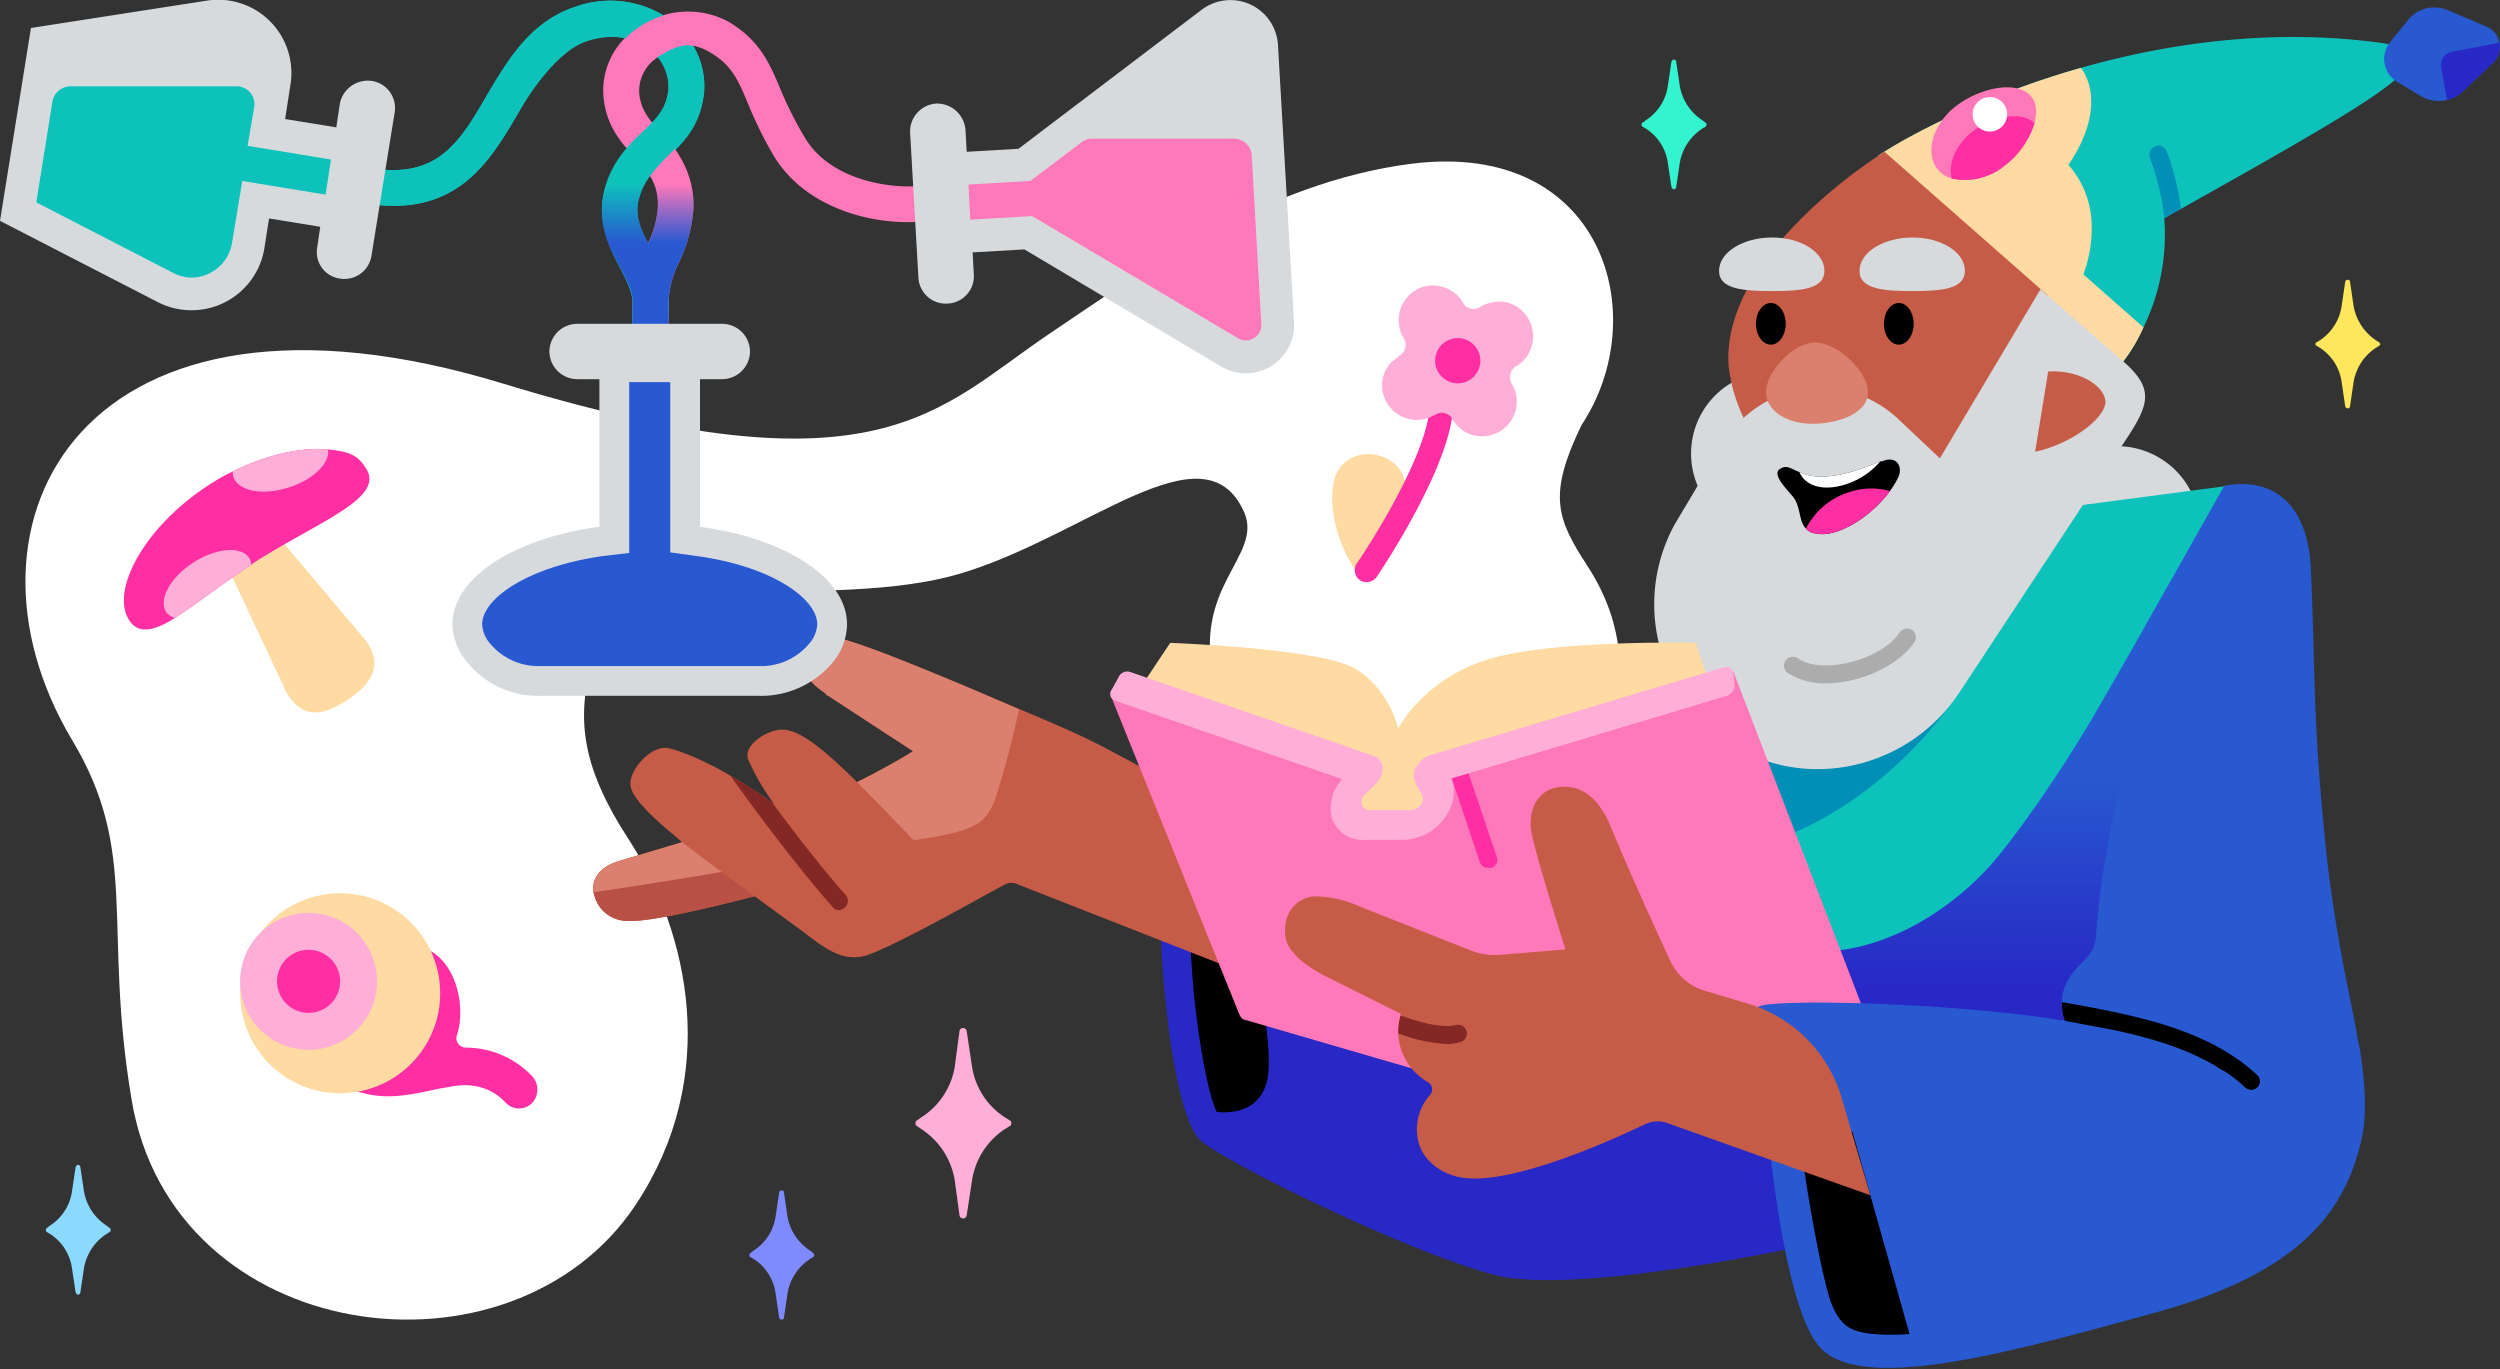 <?xml version="1.0" encoding="UTF-8"?>
<!DOCTYPE svg PUBLIC '-//W3C//DTD SVG 1.0//EN'
          'http://www.w3.org/TR/2001/REC-SVG-20010904/DTD/svg10.dtd'>
<svg height="230" viewBox="0 0 420 230" width="420" xmlns="http://www.w3.org/2000/svg" xmlns:xlink="http://www.w3.org/1999/xlink"
><rect x="0" y="0" width="420" height="230" fill="#333333" stroke="none"/><defs
  ><linearGradient gradientUnits="userSpaceOnUse" id="a" x1="335.76" x2="335.76" y1="97.4" y2="176.63"
    ><stop offset=".42" stop-color="#2859d1"
      /><stop offset=".67" stop-color="#283cca"
      /><stop offset=".87" stop-color="#2828c6"
    /></linearGradient
    ><linearGradient gradientUnits="userSpaceOnUse" id="b" x1="109.68" x2="109.68" y1="54.35" y2="11.92"
    ><stop offset=".32" stop-color="#2859d1"
      /><stop offset=".36" stop-color="#2859d1" stop-opacity=".83"
      /><stop offset=".46" stop-color="#2859d1" stop-opacity=".42"
      /><stop offset=".55" stop-color="#2859d1" stop-opacity="0"
    /></linearGradient
  ></defs
  ><g
  ><path d="M265.7,71.4c12.2-18.4,3.6-47.9-28.5-43.9-24.6,3.1-45.8,18.4-60.8,28.5-19,12.8-28.7,27.7-91.7,8.5C13.9,42.8-9.7,87.8,12.1,124.3c11.4,19,5.1,31.1,10,60.4,6.9,41.6,63.9,49,84.7,17.7,14.4-21.7,8.8-45.8-1-61.1-8.5-13-9.6-21.8-5-34.1s39.1-4.5,60.4-10.8S202.3,71.1,209,86c3.3,7.5-9,12.4-4.9,28.8l31.1,14.4L271.9,115s1.8-9.2-5.2-19.9C261.5,87.1,260,83.2,265.7,71.4Z" fill="#fff"
    /><g
    ><path d="M400,7.2c-18.5-2.5-36,.1-50.4,4.2-17.6,5-30.5,12.3-34.1,14.8l16.2,14.2,1.2,1L346.1,53l9.9,8.6a27.3,27.3,0,0,0,4.1-6.6,35.6,35.6,0,0,0,3.5-18.3h0c.5-.3,1.4-.9,2.8-1.6,7.7-4.4,27.8-15.4,34.2-20.3,1.1-.8,3.6-2.6,3.6-4.3S402.8,7.6,400,7.2Z" fill="#0ec2bc"
      /><path d="M350,46.1a21.6,21.6,0,0,0,1.4-8.1,15.6,15.6,0,0,0-3.9-10.3c4.5-6.6,4.8-12.6,2.1-16.3-17.6,5-30.5,12.3-34.1,14.8L346.1,53l9.9,8.6a27.3,27.3,0,0,0,4.1-6.6Z" fill="#ffdaa2"
      /><path d="M366.4,35.1c-1.4.7-2.3,1.3-2.8,1.6a40.4,40.4,0,0,0-2.4-10.1,1.6,1.6,0,0,1,.8-2,1.5,1.5,0,0,1,2,.8A41.9,41.9,0,0,1,366.4,35.1Z" fill="#008fb7"
      /><path d="M341.8,20.7a14.4,14.4,0,0,1-5.1,7.2,10.6,10.6,0,0,1-8.8,2.1,4.9,4.9,0,0,1-2.5-1.7c-2.1-2.9-.5-7.8,3.5-10.7s10.1-4.2,12.4-1.3C342.2,17.4,342.2,19,341.8,20.7Z" fill="#ff78b9"
      /><path d="M341.8,20.7a14.4,14.4,0,0,1-5.1,7.2,10.6,10.6,0,0,1-8.8,2.1c-.7-2.5.7-5.8,3.6-8l.9-.6a14,14,0,0,1,4.8-1.8C339,19.4,340.7,19.6,341.8,20.7Z" fill="#ff2ea2"
      /><circle cx="334.3" cy="19.2" fill="#fff" r="2.9"
      /><path d="M418.9,10.5l-5.2,4.9a5.9,5.9,0,0,1-6.9.8l-4-2.4A4.5,4.5,0,0,1,401.6,7l3-3.7a5.7,5.7,0,0,1,6.6-1.6l6.6,2.8a3.6,3.6,0,0,1,2.1,2.7A3.8,3.8,0,0,1,418.9,10.5Z" fill="#2859d1"
      /><path d="M418.9,10.5l-5.2,4.9a5.5,5.5,0,0,1-2.6,1.4l-1-5.5a2.3,2.3,0,0,1,1.8-2.6l8-1.5A3.8,3.8,0,0,1,418.9,10.5Z" fill="#2828c6"
    /></g
    ><g fill="#d7dadd"
    ><path d="M353.1,75.2a13.8,13.8,0,0,0-10.9,16.2l27.1-5.3A13.9,13.9,0,0,0,353.1,75.2Z"
      /><path d="M284.1,76.2A13.8,13.8,0,0,0,297.9,90V62.4A13.8,13.8,0,0,0,284.1,76.2Z"
    /></g
    ><path d="M304.5 91.4L302.2 175.2 368 175.2 369.3 89.7 304.5 91.4z" fill="url(#a)"
    /><path d="M305.3,159.9c10.2,0,21-5.7,28.8-14.2,4-4.4,11.7-15.3,17.5-25.2s22.1-38.8,22.1-38.8L300,91.4l-22.9,57.2Z" fill="#0ec2bc"
    /><path d="M297.1,141.5s17.1-4.5,31-23.7l-38-.9Z" fill="#008fb7"
    /><g
    ><path d="M194.9,152.5c.1,14.3,2.7,35.6,6.9,39.2s34.2,18.5,49.3,22.5,66.3-6.8,89.1-14.6Z" fill="#2828c6"
      /><path d="M200.1,154.3c-.6,8.5,2,27.8,4.3,32.5,0,0,8.1,1.3,8.7-6.8s-3.5-22.6-3.5-22.6Z"
      /><path d="M213.1,165.1l-42.3-16.6a2.3,2.3,0,0,0-2,.1c-4.3,2.3-20.3,11.4-24,12.1s-6.6-1.7-9.6-4l-1.8-4.3-1.8-3.1-2.2.6c-5.4,1.4-19.8,5.1-23.7,4.8a5.7,5.7,0,0,1-5.8-4.1c-.1-.2-.1-.5-.2-.7-.3-2.1.9-4.3,4.5-5.3l15.4-4.6,12.5-3.8c10.6-3.2,21.3-10,21.3-10L139,116.8h-.1l-.2-.2h.1l-.4-.3c-1.4-1-3.3-2.5-3.3-4.7a4.2,4.2,0,0,1,4.5-4.6c2.1,0,10.8,3.3,24.5,9.1l7.1,3c5.9,2.5,9.7,4.1,13.4,6,7.4,3.8,19.9,10.9,19.9,10.9Z" fill="#c65c47"
      /><path d="M130.5,139.3l-.6,5.7-.5,4.9c-5.4,1.4-19.8,5.1-23.7,4.8a5.7,5.7,0,0,1-5.8-4.1c-.1-.2-.1-.5-.2-.7-.3-2.1.9-4.3,4.5-5.3l15.4-4.6Z" fill="#b95045"
      /><path d="M171.2,119.2c-.7,3.2-1.9,8.3-3.7,14.1s-4.1,6.4-16.3,8.2L129.9,145c-11.4,2-23.8,4-30.2,4.9-.3-2.1.9-4.3,4.5-5.3l15.4-4.6,12.5-3.8c10.6-3.2,21.3-10,21.3-10L139,116.8h-.1l-.2-.2h.1l-.4-.3c-1.4-1-3.3-2.5-3.3-4.7a4.2,4.2,0,0,1,4.5-4.6c2.1,0,10.8,3.3,24.5,9.1Z" fill="#db806e"
      /><path d="M154.4,142.1V152l-7.6,5.4-8.9,1.3s-20.9-15.2-23.5-17.4-8.5-6.9-8.5-9.6,3.7-6.6,6.4-6,7,2.6,10.4,4.6,6,3.8,7,4.5l.3.2a38.5,38.5,0,0,1-4.3-7.4c-1-2.4,3.5-5.3,6.1-5C136.3,123,143.3,130.6,154.4,142.1Z" fill="#c65c47"
      /><path d="M141.9,152.5a1.8,1.8,0,0,1-1,.4,1.4,1.4,0,0,1-1.1-.6c-7.2-8.2-15.2-19.3-17.1-22,3.3,1.9,6,3.8,7,4.5,3.4,4.6,8,10.6,12.4,15.6A1.5,1.5,0,0,1,141.9,152.5Z" fill="#842825"
    /></g
    ><path d="M316.6,25.5s-27.4,16.8-26.2,35.9a27.4,27.4,0,0,0,4.2,11.8l32.8,5.4,16.6-29Z" fill="#c65c47"
    /><path d="M356.7,60.7,342.8,48.6,325.9,77l-7-6.6a19,19,0,0,0-29.5,4.2l-8,13.4a27.9,27.9,0,0,0,9.2,36.9c12.9,8.3,30.2,4.2,38.6-8.6L357,74.1C361.2,67.8,361.9,65.3,356.7,60.7Z" fill="#d7dadd"
    /><path d="M353.7,67.8c.3-2.5-3.8-5.7-9.6-5.4l-2.2,13.5C347.9,74.6,353.3,70.5,353.7,67.8Z" fill="#c65c47"
    /><g
    ><path d="M330.1,45.5c0,3.1-4,3.4-8.8,3.4s-8.9-.3-8.9-3.4,4-5.6,8.9-5.6S330.1,42.4,330.1,45.5Z" fill="#d7dadd"
      /><path d="M306.5,45.5c0,3.1-4,3.4-8.8,3.4s-8.9-.3-8.9-3.4,4-5.6,8.9-5.6S306.5,42.4,306.5,45.5Z" fill="#d7dadd"
      /><ellipse cx="319" cy="54.4" rx="2.5" ry="3.5"
      /><ellipse cx="297.5" cy="54.4" rx="2.5" ry="3.5"
      /><path d="M313.8,65.5c.4,4-5.2,5.7-9.3,5.7s-7.8-2-7.8-5.4,5-8.9,9-8.2S313.6,62.8,313.8,65.5Z" fill="#db806e"
    /></g
    ><path d="M318.9,80.2a14.2,14.2,0,0,1-1.4,2.3c-3.2,4.4-9,8-12.6,7.1a2.2,2.2,0,0,1-1.5-.8c-1.3-1.3-.8-3.8-2.3-5.5s-3.3-3.7-2.1-4.5,1.9,0,3.3.5a7.8,7.8,0,0,0,2.5.7c4.1.4,8.4-1.4,11.1-2.5h.3C318.8,76.4,319.7,78.6,318.9,80.2Z"
    /><path d="M317.5,82.5c-3.2,4.4-9,8-12.6,7.1a2.2,2.2,0,0,1-1.5-.8,12.2,12.2,0,0,1,7.2-6.1A11.6,11.6,0,0,1,317.5,82.5Z" fill="#ff2ea2"
    /><path d="M315.9,77.5a12.7,12.7,0,0,1-7.6,4.3c-3.3.5-5.3-.8-6-2.5a7.8,7.8,0,0,0,2.5.7C308.9,80.4,313.2,78.6,315.9,77.5Z" fill="#fff"
    /><path d="M311.6,171.4l-47.1,11.1a6.7,6.7,0,0,1-1.2,6.8,8.9,8.9,0,0,1-6.9,3.5H250c-2.6,0-4.7-1.3-5.4-3.5a.1.1,0,0,1-.1-.1l-3.5-8.6-31.6-9.2c-.7-.1-.9-.4-1.2-1l-21.5-53.3,5-1.6,37.1,13.2-3.4,8.6,14.2.5,2.5-8.6,1.1-.4,2.8-.9,45.2-15.1L313,169.5C313.3,170.4,312.5,171.1,311.6,171.4Z" fill="#ff78b9"
    /><path d="M250.5,145.8H250a1.5,1.5,0,0,1-1.4-1l-5.4-16.1,2.8-.9,5.4,16A1.4,1.4,0,0,1,250.5,145.8Z" fill="#ff2ea2"
    /><path d="M191.6,115.5l5-7.5s24.8.9,30.8,4.2,7.5,10.2,7.5,10.2,4.1-8.2,15-11.6,35-2.8,35-2.8l2.1,6.3-44.9,14.9-2.5,8.6-14.2-.5,3.4-8.6Z" fill="#ffdaa2"
    /><path d="M235.7,141.1h-6.5a5.4,5.4,0,0,1-5.4-3.5,7.1,7.1,0,0,1,1.7-6.7l-38.2-13.2a1.2,1.2,0,0,1-.5-1.9l1.1-2a1.6,1.6,0,0,1,2-.9L230.8,127a2.3,2.3,0,0,1,1.5,1.9,3.4,3.4,0,0,1-1.1,2.7l-1.9,1.9a1.6,1.6,0,0,0-.5,1.7,1.4,1.4,0,0,0,1.3.9H237a2.4,2.4,0,0,0,1.7-.9,1.6,1.6,0,0,0,.2-1.7l-1.1-1.9a2.9,2.9,0,0,1,.1-2.7,4.1,4.1,0,0,1,2.3-2l49.4-14.8a1.2,1.2,0,0,1,1.6.9l.2,2.1a1.8,1.8,0,0,1-1.3,1.8l-46.3,13.9c.9,2.1.4,4.6-1.2,6.8A9,9,0,0,1,235.7,141.1Zm-7.6-9.3h0Z" fill="#ffaed7"
    /><g
    ><path d="M396.4,192.8c-3.1,11.8-11.2,21.4-34.6,27.8s-48.8,13.6-56,5.8-9.9-46.1-10.5-57.1c-.1-1.6,32-1,50.9,2.1h.7a7.5,7.5,0,0,1-.4-1.6h0a7.6,7.6,0,0,1-.1-1.5c0-2.5,1.4-4.8,4-7.2a6.2,6.2,0,0,0,1.7-3.3s.9-17.1,6.3-33c.8-2.6,1.8-5.4,2.8-8.3.4-1-.8-11.3-.8-11.3l13.3-23.6c10.2-1.8,14.1,5.6,14.5,13.6.8,16.4.2,25.3,2.7,48.8.7,6.1,1.6,11.6,2.5,16.6s1.9,9.3,2.6,13.4h0a12.9,12.9,0,0,0,.4,1.9h0C397.4,182.4,397.8,187.8,396.4,192.8Z" fill="#2859d1"
      /><path d="M379.2,180.6c-8.1-7.5-19.5-9.9-32.5-12.2h-.3a7.6,7.6,0,0,0,.1,1.5h0a7.5,7.5,0,0,0,.4,1.6l8,1.5c7.1,1.5,13.5,3.5,18.6,6.9h.1a23.3,23.3,0,0,1,3.6,2.8,1.8,1.8,0,0,0,1,.4,1.6,1.6,0,0,0,1.1-.5A1.4,1.4,0,0,0,379.2,180.6Z"
      /><path d="M302.3,190.4c1,8.9,3.9,25.1,5.5,28.9s3.6,4.3,5.9,4.7a33.9,33.9,0,0,0,7.1.1l-9.6-34Z"
      /><path d="M314.2,200.8l-34.3-12.2a5,5,0,0,0-3.6.3c-5.4,2.6-22.6,10.4-30.9,8.9-3-.5-6.5-2.7-7.2-6.4a8.7,8.7,0,0,1,2-7.4,1.4,1.4,0,0,0-.3-2.2,9.9,9.9,0,0,1-5-8.2v-.3a11,11,0,0,1,.4-2.7v-.3l-11.2-5.6c-2.8-1.3-7.5-3.9-8.1-7.1s1-6.5,4.6-7a17.9,17.9,0,0,1,7.6,1.6l18.7,7.4a10.8,10.8,0,0,0,5.3.8l10.8-.9s-5-15.7-5.7-19.6,1.1-7.4,4.9-7.7,6.6,2.2,8.5,6.9,6.9,15.9,9.9,22.3a9.3,9.3,0,0,0,6,5.1l7,2.1a23.4,23.4,0,0,1,15.9,16.2Z" fill="#c65c47"
      /><path d="M245.2,175.1a6.6,6.6,0,0,1-2.1.3,26.3,26.3,0,0,1-8.2-1.8v-.3a11,11,0,0,1,.4-2.7c3.1,1.1,6.9,2.2,9.3,1.6a1.5,1.5,0,0,1,1.8,1.1A1.5,1.5,0,0,1,245.2,175.1Z" fill="#842825"
    /></g
    ><path d="M306.8,114.8a11.2,11.2,0,0,1-6.2-1.6,1.5,1.5,0,1,1,1.6-2.5c4.1,2.7,13.9.1,16.9-4.4a1.6,1.6,0,0,1,2.1-.5,1.5,1.5,0,0,1,.4,2.1C319,111.8,312.5,114.8,306.8,114.8Z" fill="#adacac"
    /><g
    ><g
      ><path d="M112.1,59.9h-6l.2-8.8c0-2-1.1-4.1-2.3-6.4s-3.8-7.4-2.5-12.4,4.1-7.8,6.5-10,4-3.9,4.3-7.2a8,8,0,0,0-3.2-6.8c-2.8-2.2-6.7-2.7-10.7-1.3S90.1,13.7,87,19.1c-5.3,9-11.8,20.3-32.5,13.3l1.9-5.7C72.4,32.1,76.6,25,81.8,16,85.2,10.3,89,3.7,96.5,1.2a17.3,17.3,0,0,1,16.3,2.3,13.9,13.9,0,0,1,5.5,11.9c-.5,5.7-3.5,8.6-6.2,11.1s-4,3.9-4.8,7.1.5,5.4,2,8.3,3,5.6,3,9.2Z" fill="#0ec2bc"
        /><path d="M112.3,64.1h-6v-13a23.9,23.9,0,0,1,2.3-9.7,16.3,16.3,0,0,0,1.9-6.4c.2-4.2-1.6-6.1-3.9-8.6s-4.7-5.2-5.2-10a12.5,12.5,0,0,1,6-11.9,14.4,14.4,0,0,1,14.9-.9c5.3,3.1,7,7,8.9,11.6a65.4,65.4,0,0,0,4,7.9c4.1,6.9,13.4,8.4,18.2,8.2l18.3-.8.3,6-18.4.8c-7.5.3-18.3-2.4-23.6-11.1a69,69,0,0,1-4.3-8.7c-1.7-4.1-2.8-6.6-6.4-8.7s-5.8-1.1-8.6.7a6.7,6.7,0,0,0-3.3,6.3c.3,2.8,1.8,4.5,3.7,6.5s5.7,6.3,5.4,12.9a25.1,25.1,0,0,1-2.3,8.6,16.5,16.5,0,0,0-1.9,7.3Z" fill="#ff78b9"
        /><path d="M105.1,6.4a13.7,13.7,0,0,1,2.3-1.9,13.8,13.8,0,0,1,4.1-1.9,17.4,17.4,0,0,0-15-1.4C89,3.7,85.2,10.3,81.8,16c-5.2,9-9.4,16.1-25.4,10.7l-1.9,5.7c20.7,7,27.2-4.3,32.5-13.3,3.1-5.4,6-10.4,11.4-12.2A12,12,0,0,1,105.1,6.4Z" fill="#0ec2bc"
        /><path d="M110.7,9.5h-.2a7.5,7.5,0,0,1,1.8,5.4c-.3,3.3-2,5-4.3,7.2s-5.3,5-6.5,10,.7,9,2.5,12.4,2.3,4.4,2.3,6.4l-.2,8.8h6l.2-8.8c0-3.6-1.6-6.6-3-9.2s-2.8-5.4-2-8.3,2.7-5,4.8-7.1,5.7-5.4,6.2-11.1A12.7,12.7,0,0,0,116.6,8,9.2,9.2,0,0,0,110.7,9.5Z" fill="#0ec2bc"
        /><path d="M116.6,8,105.1,6.4a11.9,11.9,0,0,0-3.7,10,14.7,14.7,0,0,0,3.9,8.5,16.8,16.8,0,0,0-3.8,7.3c-1.3,5,.7,9,2.5,12.4s2.3,4.4,2.3,6.4l-.2,8.8h.2v4.3h6v-13a16.5,16.5,0,0,1,1.9-7.3,25.1,25.1,0,0,0,2.3-8.6,15.1,15.1,0,0,0-3-10,14.8,14.8,0,0,0,4.8-9.8A12.9,12.9,0,0,0,116.6,8Zm-6.1,27a16.7,16.7,0,0,1-1.6,5.9c-1.3-2.5-2.3-4.7-1.6-7.3a11.4,11.4,0,0,1,1.9-4A8.9,8.9,0,0,1,110.5,35Zm1.8-20a8.3,8.3,0,0,1-2.7,5.6,8.2,8.2,0,0,1-2.2-4.8,6.7,6.7,0,0,1,3.3-6.3h-.2A7.5,7.5,0,0,1,112.3,15Z" fill="url(#b)"
      /></g
      ><g
      ><path d="M62.5,13.6h0a4.8,4.8,0,0,0-5.4,3.8l-.6,4L47.9,20l.9-5.8A12.3,12.3,0,0,0,34.8.1L5.2,4.7,0,37.1,26.6,50.8a12.4,12.4,0,0,0,17.8-9l.8-5.1,8.6,1.4-.5,3.4a4.5,4.5,0,0,0,3.8,5.3h0A4.6,4.6,0,0,0,62.4,43l3.9-24.1A4.6,4.6,0,0,0,62.5,13.6Z" fill="#d7dadd"
        /><path d="M35.6,45.7a6.9,6.9,0,0,0,3.4-5l1.7-10.3,14,2.3.9-5.9-14-2.3L42.7,18a3,3,0,0,0-3-3.5H11.8a3.1,3.1,0,0,0-3,2.6L6.1,34,29.2,45.9A6.6,6.6,0,0,0,35.6,45.7Z" fill="#0ec2bc"
      /></g
      ><g
      ><path d="M214.7,7.6a8,8,0,0,0-12.9-5.9L171.1,25l-8.7.5-.2-3.7a4.8,4.8,0,0,0-4.9-4.4h0a4.7,4.7,0,0,0-4.4,4.9l1.4,24.4a4.6,4.6,0,0,0,4.9,4.3h0a4.6,4.6,0,0,0,4.4-4.9l-.2-3.7,8.7-.5,33.1,19.7a8.1,8.1,0,0,0,12.2-7.4Z" fill="#d7dadd"
        /><path d="M173.1,30.4l-10.4.6.3,5.9,10.4-.6,34.7,20.6a2.6,2.6,0,0,0,3.8-2.4l-1.6-28.4a3,3,0,0,0-3-2.8H183.5a2.8,2.8,0,0,0-1.8.6Z" fill="#ff78b9"
      /></g
      ><g
      ><path d="M117.6,88.5V63.7h3.7A4.7,4.7,0,0,0,126,59h0a4.7,4.7,0,0,0-4.7-4.6H97A4.7,4.7,0,0,0,92.3,59h0A4.7,4.7,0,0,0,97,63.7h3.7V88.5C86.5,90.4,76,97,76,104.9a10.3,10.3,0,0,0,2.7,6.6,15.2,15.2,0,0,0,12,5.4h36.9a15.6,15.6,0,0,0,12.1-5.4,10.2,10.2,0,0,0,2.6-6.6C142.3,97,131.8,90.4,117.6,88.5Z" fill="#d7dadd"
        /><path d="M105.7,92.9l-4.3.5C88.6,95.2,81,100.6,81,104.9a5.4,5.4,0,0,0,1.5,3.4,10.5,10.5,0,0,0,8.2,3.6h36.9a10.5,10.5,0,0,0,8.2-3.6,5.4,5.4,0,0,0,1.5-3.4c0-4.3-7.6-9.8-20.4-11.5l-4.3-.6V64.2h-6.9Z" fill="#2859d1"
      /></g
    ></g
    ><g
    ><path d="M45.4,88.6l-7.9,5.1,10.7,22.8c2.8,4.5,6.3,3.6,10,1.2s6.3-5.4,3.5-9.8h0Z" fill="#ffdaa2"
      /><path d="M42.7,94.5l-.5.4c-5.2,3.4-9.5,6.8-12.8,8.9s-6.1,2.9-7.7.4c-3.2-5,2.5-15.7,13.5-22.8a38.4,38.4,0,0,1,3.9-2.2c5.9-2.9,11.7-4.1,16-3.7s5.2,1.4,6.4,3.2C64.7,83.7,53.7,87.5,42.7,94.5Z" fill="#ff2ea2"
      /><path d="M48.5,81.9c-4.4,1.4-8.5.6-9.3-1.8a2.8,2.8,0,0,1-.1-.9c5.9-2.9,11.7-4.1,16-3.7C55.5,77.8,52.6,80.6,48.5,81.9Z" fill="#ffaed7"
      /><path d="M42.2,94.9c-5.2,3.4-9.5,6.8-12.8,8.9a2.4,2.4,0,0,1-1.5-1c-1.3-2.1.7-5.8,4.6-8.3s8.1-2.8,9.4-.7A2,2,0,0,1,42.2,94.9Z" fill="#ffaed7"
    /></g
    ><g
    ><path d="M236,83.4c-1.2,7.5-8.2,12.6-8.2,12.6s-5-7.1-3.8-14.6v-.2c1.4-7.7,13.2-5.8,12.1,2C236,83.2,236,83.3,236,83.4Z" fill="#ffdaa2"
      /><path d="M229.6,97.8a2,2,0,0,1-1.1-.3,2.1,2.1,0,0,1-.6-2.8c.2-.2,10.9-16,12.2-25.4a2,2,0,1,1,3.9.5c-1.4,10.4-12.3,26.5-12.7,27.1A2.1,2.1,0,0,1,229.6,97.8Z" fill="#ff2ea2"
      /><path d="M250.3,50.9a5.1,5.1,0,0,0-1.7.7,2,2,0,0,1-2.8-.7,4.9,4.9,0,0,0-1.1-1.4,6,6,0,0,0-5.7-1.3,5.9,5.9,0,0,0-3.2,8.6h0a2.1,2.1,0,0,1-.6,2.9l-1.4,1.1a5.6,5.6,0,0,0-1.3,5.8,5.8,5.8,0,0,0,8.5,3.1h.1a2,2,0,0,1,2.9.7,6.7,6.7,0,0,0,1.1,1.4,5.7,5.7,0,0,0,5.7,1.2,5.8,5.8,0,0,0,3.2-8.5h0a2.2,2.2,0,0,1,.7-3h.1a5.9,5.9,0,0,0,1.1-9.1A5.5,5.5,0,0,0,250.3,50.9Z" fill="#ffaed7"
      /><circle cx="244.9" cy="60.6" fill="#ff2ea2" r="3.8"
    /></g
    ><path d="M17.9,205.9a8.6,8.6,0,0,1-3.8-5.8l-.6-4a.4.4,0,0,0-.4-.4h0c-.2,0-.3.2-.4.4l-.6,4a8.2,8.2,0,0,1-3.7,5.8l-.5.4c-.1,0-.2.2-.2.3h0a.5.5,0,0,0,.2.4l.5.3a8.2,8.2,0,0,1,3.7,5.8l.6,4c.1.2.2.4.4.4h0a.4.4,0,0,0,.4-.4l.6-4a8.6,8.6,0,0,1,3.8-5.8l.5-.3a.5.5,0,0,0,.2-.4h0c0-.1-.1-.3-.2-.3Z" fill="#8cd9ff"
    /><path d="M136.1,210.1a8.6,8.6,0,0,1-3.8-5.7l-.6-4.1c0-.2-.2-.3-.4-.3h0c-.2,0-.3.1-.4.3l-.6,4.1a8.2,8.2,0,0,1-3.7,5.7l-.5.4c-.2.1-.2.2-.2.3h0c0,.2,0,.3.2.4l.5.3a8.2,8.2,0,0,1,3.7,5.8l.6,4.1c.1.2.2.3.4.3h0c.2,0,.4-.1.4-.3l.6-4.1a8.6,8.6,0,0,1,3.8-5.8l.5-.3a.5.5,0,0,0,.2-.4h0c0-.1-.1-.2-.2-.3Z" fill="#808aff"
    /><path d="M168.8,187.7a12.4,12.4,0,0,1-5.5-8.5l-.9-6a.6.6,0,0,0-.6-.5h0a.6.6,0,0,0-.6.5l-.8,6a12.5,12.5,0,0,1-5.6,8.5l-.7.5a.5.5,0,0,0-.3.5h0a.5.5,0,0,0,.3.5l.7.5a12.7,12.7,0,0,1,5.6,8.6l.8,5.9a.6.6,0,0,0,.6.5h0a.6.6,0,0,0,.6-.5l.9-5.9a12.6,12.6,0,0,1,5.5-8.6l.8-.5a.5.5,0,0,0,.3-.5h0a.5.5,0,0,0-.3-.5Z" fill="#ffaed7"
    /><path d="M399.2,57.2a8.8,8.8,0,0,1-3.8-5.8l-.6-4.1c0-.2-.2-.3-.4-.3h0c-.2,0-.3.1-.4.3l-.6,4.1a8.4,8.4,0,0,1-3.7,5.8l-.5.3c-.2.1-.2.2-.2.3h0c0,.1,0,.2.2.3l.5.3a8.2,8.2,0,0,1,3.7,5.8l.6,4.1c.1.2.2.3.4.3h0c.2,0,.4-.1.4-.3l.6-4.1a8.6,8.6,0,0,1,3.8-5.8l.5-.3c.1-.1.2-.2.2-.3h0l-.2-.3Z" fill="#ffe75c"
    /><path d="M286,20.2a8.6,8.6,0,0,1-3.8-5.8l-.6-4a.4.4,0,0,0-.4-.4h0c-.2,0-.3.2-.4.4l-.6,4a8.2,8.2,0,0,1-3.7,5.8l-.5.4c-.2,0-.2.2-.2.3h0c0,.2,0,.3.2.4l.5.3a8.2,8.2,0,0,1,3.7,5.8l.6,4c.1.2.2.4.4.4h0a.4.4,0,0,0,.4-.4l.6-4a8.6,8.6,0,0,1,3.8-5.8l.5-.3a.5.5,0,0,0,.2-.4h0c0-.1-.1-.3-.2-.3Z" fill="#34f4cf"
    /><path d="M89.4,180.8A15.4,15.4,0,0,0,78.3,176a1.6,1.6,0,0,1-1.6-1.9c1.8-5.2-.3-13.5-6-15L59.1,183c5,2,9.2,1.1,14.6-.1l1.8-.3c3.7-.8,7.1.1,9.4,2.6a3.1,3.1,0,0,0,4.4.2A3.3,3.3,0,0,0,89.4,180.8Z" fill="#ff2ea2"
    /><circle cx="57.2" cy="166.8" fill="#ffdaa2" r="16.8" transform="rotate(-52.6 57.246 166.885)"
    /><circle cx="51.9" cy="164.8" fill="#ffaed7" r="11.5" transform="rotate(-52.6 51.937 164.891)"
    /><circle cx="51.9" cy="164.8" fill="#ff2ea2" r="5.3" transform="rotate(-52.6 51.937 164.891)"
  /></g
></svg
>
